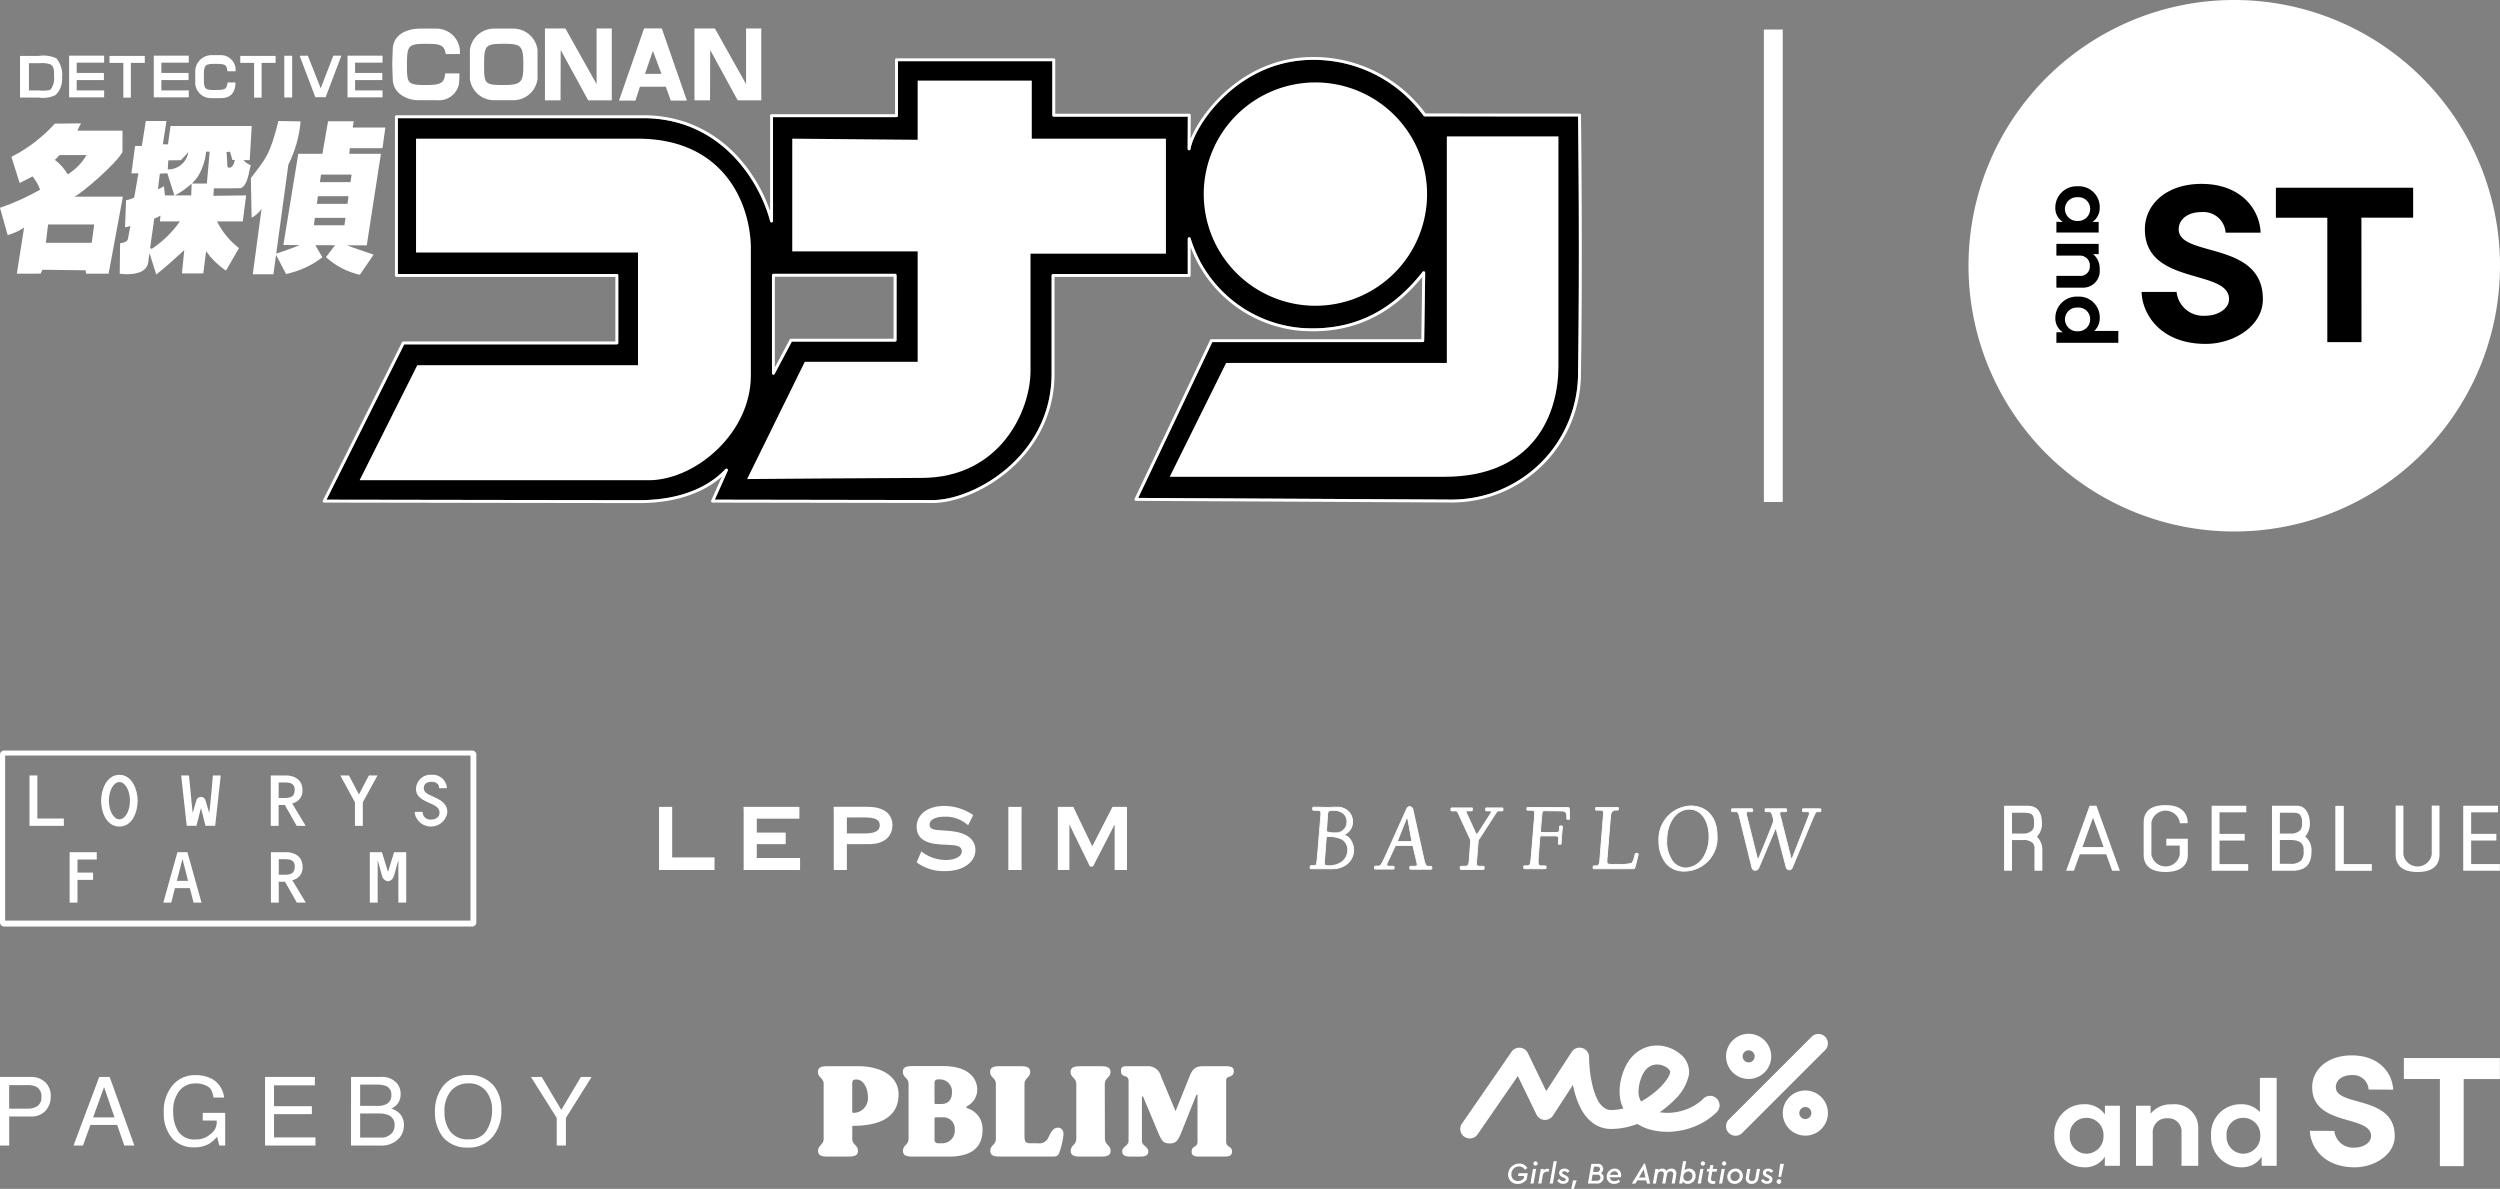 <svg xmlns="http://www.w3.org/2000/svg" xmlns:xlink="http://www.w3.org/1999/xlink" width="300.013" height="142.671" viewBox="0 0 300.013 142.671">
  <rect x="0" y="0" width="300.013" height="142.671" fill="#808080" stroke="none"/>
  <defs>
    <clipPath id="clip-path">
      <rect id="長方形_8372" data-name="長方形 8372" width="300.013" height="63.781" fill="none"/>
    </clipPath>
    <clipPath id="clip-path-2">
      <path id="パス_3035" data-name="パス 3035" d="M5.771,43.332h5.537l-.3,2.2H5.506Zm.819-7.747c.186-.183.368-.374.554-.578H10.38a6.5,6.5,0,0,1-2.252,2.307A5.938,5.938,0,0,0,6.59,35.586M9.69,31.2l-3.113.033A18,18,0,0,1,1.37,35.218l.986,3.141c.515-.252,1.12-.566,1.547-.8a5.761,5.761,0,0,1,.916,1.6A28.764,28.764,0,0,1,0,41.33l.919,3.278a6.887,6.887,0,0,0,1.972-.9l-.87,5.534,2.858-.012.21-.463,5.193.067.043.408h2.709L14.744,40H8.925c.941-.451,5.017-3.942,5.774-5.367V32.073H9.3a4.15,4.15,0,0,1,.429-.87Z" transform="translate(0 -31.203)" fill="none"/>
    </clipPath>
    <linearGradient id="linear-gradient" y1="2.715" x2="0.032" y2="2.715" gradientUnits="objectBoundingBox">
      <stop offset="0" stop-color="#fff"/>
      <stop offset="1" stop-color="#fff"/>
    </linearGradient>
    <clipPath id="clip-path-3">
      <path id="パス_3036" data-name="パス 3036" d="M33.914,45.874l.5-3.555a5.382,5.382,0,0,0,.752-.365l-.073.7h2.4a12.6,12.6,0,0,1-3.242,3.2.291.291,0,0,1-.173.07.372.372,0,0,1-.159-.049M38.9,38.13l-.048,1.4H36.907a10.646,10.646,0,0,0,1.99-1.4m-3.811-1.214.9-.039.843,2.654H35.7l-.128-1.114a1.938,1.938,0,0,1-.715.359Zm.953-.508.06-1.081,1.51-.021a11.924,11.924,0,0,0,.889-.987,2.421,2.421,0,0,1-2.343,2.091c-.04,0-.077,0-.116,0m7.262-.228c-.116-.055-.152-.259-.121-.494l-.092-1.367.426-.027.277.986h.292c-.14.785-.478.932-.661.932a.208.208,0,0,1-.122-.03m-3.64,1.065a6.908,6.908,0,0,0,.977-2.965h.429l-.335,3.811c0,.007,0,.009,0,.013h-1.8a5.021,5.021,0,0,0,.731-.858M33.4,30.606l-.472,2.989h-.812l-.441,3.293.84-.015-.505,2.913a3.661,3.661,0,0,1-.977.329l-.124,3.239a1.891,1.891,0,0,0,.642-.164l-.3,1.595c-.055.262-.447.439-.934.493l-.046,3.65s3.059.481,3.4-1.269l.171-1.217.807,2.584c1.254-.956,2.45-2.131,3.366-2.925l-.274,2.788H40.3l.335-2.652a9.612,9.612,0,0,0,2.387,2.323l1.561-2.706a9.159,9.159,0,0,1-2.633-3.2h3.089l.4-3.123-3.929.049.064-.895c.886.018,3.224-.019,3.224-.019.883-.392.947-1.969,1.2-2.761a2.113,2.113,0,0,1-.88-.612l.755.012.24-4.1H36.365l-.3,2.2h-.621l.438-2.8Z" transform="translate(-30.268 -30.606)" fill="none"/>
    </clipPath>
    <linearGradient id="linear-gradient-2" x1="-0.907" y1="2.62" x2="-0.877" y2="2.62" xlink:href="#linear-gradient"/>
    <clipPath id="clip-path-4">
      <path id="パス_3037" data-name="パス 3037" d="M71.119,42.22h3.671l-.124.892H70.994Zm.368-2.6h3.671l-.131.922H71.356Zm.368-2.591h3.671l-.131.907H71.724Zm-8.419.418L63.53,42.2a3.105,3.105,0,0,0,1.19-1.066l-1.054,7.857h2.478l.317-2.329,1.2,2.3a10.812,10.812,0,0,0,4.359-2.008L71.173,45.5l2.365.009-1.09,1.431a8.984,8.984,0,0,0,4.067,2.112l1.653-2.42c-1.781-.615-2.4-.792-3.19-1.118l2.365.009,1.7-10.986h-3.8l.076-.676h3.911l.347-2.474-3.926-.006.134-.749H72.7l-.679,3.905H69.128L67.338,45.48l1.941.009c-.892.4-1.859.688-2.8,1.032l1.455-10.675a14.325,14.325,0,0,0,1.471-5.2L66.742,30.6c-1.011,4.057-1.489,4.468-3.306,6.846" transform="translate(-63.436 -30.599)" fill="none"/>
    </clipPath>
    <linearGradient id="linear-gradient-3" x1="-1.866" y1="2.67" x2="-1.836" y2="2.67" xlink:href="#linear-gradient"/>
  </defs>
  <g id="logo2" transform="translate(-5088 388.07)">
    <g id="グループ_1854" data-name="グループ 1854" transform="translate(4780 -954)">
      <path id="パス_1717" data-name="パス 1717" d="M.5,0A.5.5,0,0,0,0,.5V20.621a.5.5,0,0,0,.5.5H56.663a.5.5,0,0,0,.5-.5V.5a.5.5,0,0,0-.5-.5ZM56.463,20.407H.615V.6H56.463Z" transform="translate(308 656)" fill="#fff"/>
      <path id="パス_1718" data-name="パス 1718" d="M245.864,28.588h-.941V22.542h1.8c1.133,0,2,.571,2,1.766a1.52,1.52,0,0,1-1.234,1.587l1.618,2.693h-1.078l-1.417-2.5h-.75Zm.7-3.344c.759,0,1.225-.178,1.225-.972s-.568-.892-1.234-.892h-.686v1.864Z" transform="translate(95.573 636.449)" fill="#fff"/>
      <path id="パス_1719" data-name="パス 1719" d="M311.227,22.542h1.033L310.5,25.761v2.827h-.942V25.761L307.8,22.542h1.033l1.2,2.274Z" transform="translate(41.04 636.449)" fill="#fff"/>
      <path id="パス_1720" data-name="パス 1720" d="M375.144,26.577v-.188h.941a.915.915,0,0,0,1.005.919c.531,0,1.024-.25,1.024-.838,0-.66-.7-.919-1.409-1.24s-1.416-.713-1.416-1.614A1.749,1.749,0,0,1,377.2,21.94a1.688,1.688,0,0,1,1.791,1.489v.117h-.942c.037-.509-.375-.767-.868-.767s-.95.187-.95.757c0,.437.356.669.712.83l.549.25c.84.392,1.562.82,1.562,1.846a1.99,1.99,0,0,1-3.912.116" transform="translate(-17.37 636.971)" fill="#fff"/>
      <path id="パス_1721" data-name="パス 1721" d="M245.988,97.994h-.942V91.945h1.8c1.134,0,2,.572,2,1.769a1.52,1.52,0,0,1-1.234,1.588l1.618,2.692h-1.079l-1.417-2.506h-.749Zm.695-3.343c.759,0,1.225-.178,1.225-.973s-.568-.894-1.235-.894h-.685v1.867Z" transform="translate(95.466 576.254)" fill="#fff"/>
      <path id="パス_1722" data-name="パス 1722" d="M30.826,27.712H27.645v-5.17H26.7v6.046h4.114v0h.009Z" transform="translate(284.839 636.449)" fill="#fff"/>
      <path id="パス_1723" data-name="パス 1723" d="M150.646,91.945h-1.2l-1.692,6.049h.951l.439-1.739h1.792l.448,1.739h.951Zm-.6.848h.018l.658,2.588h-1.344Z" transform="translate(179.846 576.254)" fill="#fff"/>
      <path id="パス_1724" data-name="パス 1724" d="M62.988,91.945v6.049h.941V95.267h1.857v-.01H65.8v-.837h-.008v-.026H63.93V92.825h2.312v-.04h0v-.84Z" transform="translate(253.369 576.254)" fill="#fff"/>
      <path id="パス_1725" data-name="パス 1725" d="M93.622,21.94c-1.573,0-2.194,1.873-2.194,3.094,0,1.329.613,3.113,2.194,3.113s2.195-1.784,2.195-3.113c0-1.221-.622-3.094-2.195-3.094m.006,5.339c-.7,0-1.263-1-1.263-2.234s.565-2.234,1.263-2.234,1.263,1,1.263,2.234-.565,2.234-1.263,2.234" transform="translate(228.703 636.971)" fill="#fff"/>
      <path id="パス_1726" data-name="パス 1726" d="M167.665,22.542s-.258,3.121-.432,4.468h-.018l-.443-1.51a.571.571,0,0,0-1.081.006l-.441,1.5h-.019l-.432-4.468h-.941l.668,6.046h1.163l.539-2.1h.019l.53,2.1h1.163l.668-6.046Z" transform="translate(165.882 636.449)" fill="#fff"/>
      <path id="パス_1727" data-name="パス 1727" d="M337.4,91.945l-.722,2.332h-.018l-.722-2.332h-1.454v6.049h.942v-5.04h.018l.466,1.686c.023.077.045.146.069.209a.8.8,0,0,0,.687.578.751.751,0,0,0,.64-.47c.014-.029.059-.137.059-.137.024-.061.046-.127.068-.2l.461-1.669h.018v5.04h.942V91.945Z" transform="translate(17.895 576.254)" fill="#fff"/>
      <path id="パス_1728" data-name="パス 1728" d="M602.713,56.976v1.518h-6.66s0-.332,0-.606V51.52c0-.275,0-.606,0-.606h1.576s0,.332,0,.606v5.458h4.509c.261,0,.576,0,.576,0" transform="translate(-208.966 611.841)" fill="#fff"/>
      <path id="パス_1729" data-name="パス 1729" d="M679.274,57.048v1.434s-.315.005-.576.005h-6.2s.005-.332.005-.606V51.513c0-.274-.018-.606-.018-.606h6.707v1.42s-.315,0-.576,0h-4.537V54h2.892c.26,0,.576,0,.576,0v1.386s-.315,0-.576,0h-2.892v1.661H678.7c.26,0,.576,0,.576,0" transform="translate(-275.261 611.848)" fill="#fff"/>
      <path id="パス_1730" data-name="パス 1730" d="M757.619,52.184c1.247,0,1.878.217,1.878.939,0,.693-.6.982-1.823.982h-2.125v-1.92Zm-3.647,6.31h1.576s0-.332,0-.606v-2.5h2.7c1.713,0,2.769-.881,2.769-2.281,0-1.343-1.028-2.195-2.961-2.195h-4.1s.019.332.019.606v6.368c0,.274,0,.606,0,.606" transform="translate(-345.92 611.842)" fill="#fff"/>
      <path id="パス_1731" data-name="パス 1731" d="M829.656,55.6l.24.179a4.752,4.752,0,0,0,2.711.852c1.165,0,1.9-.462,1.9-1.025,0-.924-1.206-.708-2.851-.867-1.713-.159-2.563-.838-2.563-2.094,0-1.459,1.288-2.5,3.344-2.5a6.194,6.194,0,0,1,3.143.9c.068.035.3.192.3.192l-.607,1.219-.264-.192a3.893,3.893,0,0,0-2.609-.829c-1.124,0-1.755.419-1.755.939,0,.837,1.069.592,2.824.823s2.673,1.04,2.673,2.253c0,1.386-1.4,2.513-3.591,2.513a5.364,5.364,0,0,1-3.176-.857c-.114-.066-.1-.062-.284-.183Z" transform="translate(-411.089 612.502)" fill="#fff"/>
      <path id="パス_1732" data-name="パス 1732" d="M913.589,58.493h-1.6s0-.332,0-.606V51.519c0-.275,0-.606,0-.606h1.6s-.013.332-.013.606v6.368c0,.274.013.606.013.606" transform="translate(-482.984 611.842)" fill="#fff"/>
      <path id="パス_1733" data-name="パス 1733" d="M965.1,50.914H963.36s-.332.65-.387.751l-2.042,3.985-1.919-3.985c-.041-.1-.348-.751-.348-.751H956.8s0,.332,0,.606v6.368c0,.274,0,.606,0,.606h1.387s0-.332,0-.606V53.036l2.469,5.041h.362l2.6-5.041v4.852c0,.274,0,.606,0,.606H965.1s0-.332,0-.606V51.52c0-.275,0-.606,0-.606" transform="translate(-521.855 611.841)" fill="#fff"/>
      <path id="パス_1734" data-name="パス 1734" d="M1817.257,57.75h-.95V57.52L1816.3,55.3l.006-.109v-.116a.9.9,0,0,0-.225-.67,1.642,1.642,0,0,0-1.193-.342h-.061l-1.22.007V57.75h-.95v-7.8h2.856c1.091,0,1.691.737,1.691,2.084a2.236,2.236,0,0,1-.6,1.629,2.184,2.184,0,0,1,.646,1.632V57.75Zm-3.649-4.468h1.216a1.6,1.6,0,0,0,1.174-.349,1.035,1.035,0,0,0,.256-.76v-.13c0-1.086-.2-1.258-1.43-1.258h-1.216Z" transform="translate(-1264.158 612.676)" fill="#fff"/>
      <path id="パス_1735" data-name="パス 1735" d="M1941.524,57.371c-2.17,0-2.626-1.126-2.626-2.077V51.419c0-.947.456-2.074,2.626-2.074,1.579,0,2.516.667,2.643,1.881v.033l.026.258h-.254l-.49.006-.213,0-.018-.21-.013-.03a1.737,1.737,0,0,0-3.377.132v3.875a1.729,1.729,0,0,0,3.4,0V54.205h-1.612v-.827h2.582v1.937c0,.764-.348,2.056-2.667,2.056" transform="translate(-1373.648 613.202)" fill="#fff"/>
      <path id="パス_1736" data-name="パス 1736" d="M1875.225,57.747h-.93l-.056-.155s-.483-1.357-.656-1.822h-3.166l-.655,1.822-.052.155h-.935l.117-.318,2.638-7.324.065-.155h.819l.053.155,2.638,7.324Zm-4.491-2.838h2.54c-.265-.74-.921-2.564-1.272-3.525-.369,1.014-1.076,2.977-1.268,3.525" transform="translate(-1312.828 612.676)" fill="#fff"/>
      <path id="パス_1737" data-name="パス 1737" d="M2004.756,57.748h-4.386v-7.8h4.16v.789h-3.21v2.588h3.021v.8h-3.021v2.825h3.436v.8Z" transform="translate(-1426.963 612.676)" fill="#fff"/>
      <path id="パス_1738" data-name="パス 1738" d="M2232.366,57.748h-4.4v-7.8h4.17v.789h-3.219v2.588h3.024v.8h-3.024v2.825h3.445v.8Z" transform="translate(-1624.366 612.676)" fill="#fff"/>
      <path id="パス_1739" data-name="パス 1739" d="M2057.6,57.75h-2.652v-7.8h3.005c1.226,0,1.542,1.363,1.542,2.084a2.265,2.265,0,0,1-.566,1.607,2.091,2.091,0,0,1,.768,1.67c0,1.616-.6,2.325-2.092,2.438Zm-1.708-.834h1.229a1.743,1.743,0,0,0,1.3-.382,1.432,1.432,0,0,0,.325-1.042c0-.057,0-.116,0-.18l0-.075c0-.353-.029-1.178-1.568-1.178h-1.284Zm0-3.634h1.229a1.568,1.568,0,0,0,1.166-.349,1.029,1.029,0,0,0,.262-.76v-.135a1.464,1.464,0,0,0-.262-1.039c-.2-.192-.523-.213-1-.213h-1.39Z" transform="translate(-1474.298 612.676)" fill="#fff"/>
      <path id="パス_1740" data-name="パス 1740" d="M2116.634,57.8h-4.378V50.006h1.017v6.988h3.361v.8Z" transform="translate(-1524.004 612.629)" fill="#fff"/>
      <path id="パス_1741" data-name="パス 1741" d="M2169.434,57.741c-2.169,0-2.626-1.126-2.626-2.077V49.772h.931v5.892a1.729,1.729,0,0,0,3.4,0V49.772h.931v5.892c0,.951-.46,2.077-2.633,2.077" transform="translate(-1571.319 612.832)" fill="#fff"/>
      <path id="パス_1742" data-name="パス 1742" d="M0,325.368H3.667a2.481,2.481,0,0,1,1.755.62,2.247,2.247,0,0,1,.667,1.737,2.534,2.534,0,0,1-.6,1.675,2.251,2.251,0,0,1-1.827.71H1.105v3.485H0Zm4.3,1.155a2.38,2.38,0,0,0-1-.175h-2.2v2.826H3.3a2.109,2.109,0,0,0,1.207-.317,1.256,1.256,0,0,0,.463-1.114,1.226,1.226,0,0,0-.666-1.219" transform="translate(308 369.801)" fill="#fff"/>
      <path id="パス_1743" data-name="パス 1743" d="M69.595,325.367h1.254l2.963,8.227H72.6l-.85-2.467H68.538l-.89,2.467H66.513Zm1.835,4.852-1.255-3.633-1.311,3.633Z" transform="translate(250.312 369.802)" fill="#fff"/>
      <path id="パス_1744" data-name="パス 1744" d="M153.942,324.152a2.912,2.912,0,0,1,1.471,2.243h-1.264c-.132-.591-.231-1.021-.642-1.291a2.8,2.8,0,0,0-1.557-.4,2.423,2.423,0,0,0-1.878.854,3.743,3.743,0,0,0-.762,2.558,4.169,4.169,0,0,0,.629,2.392,2.3,2.3,0,0,0,2.051.92,2.568,2.568,0,0,0,1.8-.651,1.727,1.727,0,0,0,.729-1.615h-1.666v-.925h2.689v3.921h-.709l-.264-1.05a4.2,4.2,0,0,1-.982.857,3.642,3.642,0,0,1-1.826.413,3.515,3.515,0,0,1-2.462-.945,4.577,4.577,0,0,1-1.124-3.264,4.736,4.736,0,0,1,1.1-3.292,3.464,3.464,0,0,1,2.7-1.166,4.1,4.1,0,0,1,1.966.444" transform="translate(179.481 371.241)" fill="#fff"/>
      <path id="パス_1745" data-name="パス 1745" d="M239.7,325.368h5.979v1.007h-4.9v2.5h4.54v.951h-4.54v2.794h4.97v.979H239.7Z" transform="translate(100.106 369.802)" fill="#fff"/>
      <path id="パス_1746" data-name="パス 1746" d="M317.507,325.367h3.536a2.338,2.338,0,0,1,2.057.866,1.973,1.973,0,0,1,.359,1.174,1.855,1.855,0,0,1-.442,1.276,2.179,2.179,0,0,1-.665.478,2.807,2.807,0,0,1,.945.549,1.965,1.965,0,0,1,.554,1.482,2.307,2.307,0,0,1-.5,1.443,2.814,2.814,0,0,1-2.368.959h-3.478Zm3.119,3.475a2.518,2.518,0,0,0,1.1-.2,1.129,1.129,0,0,0,.616-1.111,1.066,1.066,0,0,0-.655-1.084,2.956,2.956,0,0,0-1.1-.158H318.6v2.549Zm.372,3.8a1.692,1.692,0,0,0,1.46-.594,1.475,1.475,0,0,0,.275-.905,1.207,1.207,0,0,0-.8-1.222,3.081,3.081,0,0,0-1.125-.173H318.6v2.894Z" transform="translate(32.619 369.802)" fill="#fff"/>
      <path id="パス_1747" data-name="パス 1747" d="M400.554,325.111a4.548,4.548,0,0,1,.813,2.795,4.9,4.9,0,0,1-.929,3.06,3.676,3.676,0,0,1-3.113,1.437,3.719,3.719,0,0,1-2.969-1.253,4.78,4.78,0,0,1-.962-3.063,4.871,4.871,0,0,1,.824-2.854,3.562,3.562,0,0,1,3.128-1.525,3.737,3.737,0,0,1,3.208,1.4m-.962,5.242a4.506,4.506,0,0,0,.656-2.427,3.476,3.476,0,0,0-.756-2.339,2.579,2.579,0,0,0-2.072-.885,2.686,2.686,0,0,0-2.078.877,3.7,3.7,0,0,0-.8,2.588,3.786,3.786,0,0,0,.689,2.306,2.588,2.588,0,0,0,2.238.942,2.309,2.309,0,0,0,2.126-1.061" transform="translate(-33.199 371.241)" fill="#fff"/>
      <path id="パス_1748" data-name="パス 1748" d="M480.227,325.368h1.291l2.351,3.957,2.348-3.957h1.29l-3.086,4.914v3.312h-1.1v-3.312Z" transform="translate(-108.511 369.802)" fill="#fff"/>
      <path id="パス_1749" data-name="パス 1749" d="M1185.884,51.229c.076,0,.261,0,.566.014.191.009.336.009.517.009.113,0,.3,0,.495-.009.247-.014.474-.014.628-.014a1.737,1.737,0,0,1,1.941,1.73,1.606,1.606,0,0,1-1.048,1.576,1.521,1.521,0,0,1,.737.522,2.281,2.281,0,0,1,.451,1.357,2.174,2.174,0,0,1-1,1.774,2.81,2.81,0,0,1-1.631.435c-.158,0-.158,0-.721-.01h-1.7c-.135,0-.214-.066-.18-.145a.034.034,0,0,0,.011-.021v-.089a.11.11,0,0,1,.125-.12h.315c.314,0,.325-.036.438-1.2l.337-4.131c.056-.641.066-.838.066-.925,0-.276-.089-.374-.359-.374h-.483a.136.136,0,0,1-.147-.145v-.13c.008-.132.214-.1.214-.1Zm.79,6.382c-.011.152-.022.295-.022.319,0,.252.112.33.54.33a2.01,2.01,0,0,0,2.27-1.888,1.51,1.51,0,0,0-.675-1.287,3.514,3.514,0,0,0-1.678-.327c-.226,0-.227-.025-.259.559Zm.26-3.814a1.78,1.78,0,0,0-.013.231.244.244,0,0,0,.09.176,3.08,3.08,0,0,0,.98.113,1.3,1.3,0,0,0,1.371-1.3c.016-.962-.7-1.474-1.9-1.388-.292.022-.417.113-.432.583Z" transform="translate(-719.715 611.571)" fill="#fff"/>
      <path id="パス_1750" data-name="パス 1750" d="M1187.2,58.337c-.158,0-.158,0-.722-.01h-1.7a.253.253,0,0,1-.219-.089.131.131,0,0,1-.009-.128l.007-.089a.161.161,0,0,1,.175-.172h.316c.264,0,.274,0,.386-1.155l.338-4.131c.058-.675.066-.844.066-.921,0-.25-.069-.322-.307-.322h-.482a.187.187,0,0,1-.2-.2v-.13c.006-.1.085-.156.215-.156a.414.414,0,0,1,.058,0h.421c.077,0,.262,0,.568.014.191.009.335.009.515.009a4.284,4.284,0,0,0,.493-.009c.247-.014.478-.014.631-.014a2.063,2.063,0,0,1,1.5.549,1.717,1.717,0,0,1,.488,1.233,1.662,1.662,0,0,1-.971,1.579,1.45,1.45,0,0,1,.64.475,2.348,2.348,0,0,1,.47,1.4,2.219,2.219,0,0,1-1.024,1.819,2.865,2.865,0,0,1-1.656.441m-2.565-.17s.006.008.011.014a.164.164,0,0,0,.132.043h1.7c.564.009.564.009.721.009a2.764,2.764,0,0,0,1.594-.421,2.113,2.113,0,0,0,.983-1.736,2.231,2.231,0,0,0-.439-1.325,1.517,1.517,0,0,0-.718-.507l-.114-.052.118-.043a1.56,1.56,0,0,0,1.014-1.528,1.613,1.613,0,0,0-.458-1.159,1.961,1.961,0,0,0-1.431-.519c-.151,0-.38,0-.626.014-.192.009-.384.009-.5.009-.181,0-.327,0-.519-.009-.3-.014-.487-.014-.563-.014h-.428c-.009,0-.027,0-.05,0-.072,0-.11.019-.113.056v.127a.086.086,0,0,0,.1.094h.482c.3,0,.41.119.41.425,0,.079-.008.252-.067.93l-.337,4.131c-.111,1.155-.12,1.249-.489,1.249h-.316c-.052,0-.072.019-.072.069v.11l-.026.036Zm2.216-.192c-.392,0-.591-.059-.591-.382,0-.023.01-.148.02-.289l.178-2.327c.03-.538.034-.607.261-.607h.05a3.587,3.587,0,0,1,1.7.334,1.557,1.557,0,0,1,.7,1.331,2.062,2.062,0,0,1-2.322,1.94m-.132-3.554v.052c-.13,0-.13,0-.158.511l-.178,2.328c-.01.137-.02.258-.02.281,0,.194.046.279.488.279,1.306,0,2.219-.755,2.219-1.836a1.453,1.453,0,0,0-.649-1.243,3.5,3.5,0,0,0-1.652-.319h-.027Zm.931-.391a3.055,3.055,0,0,1-1-.118.294.294,0,0,1-.119-.222,1.807,1.807,0,0,1,.013-.237l.095-1.584c.015-.457.127-.6.48-.631a1.992,1.992,0,0,1,1.6.445,1.407,1.407,0,0,1-1.064,2.347m-.276-2.7c-.08,0-.163,0-.25.009-.256.019-.369.075-.384.533l-.1,1.589a1.768,1.768,0,0,0-.013.228.194.194,0,0,0,.069.134,3.2,3.2,0,0,0,.949.1,1.244,1.244,0,0,0,1.319-1.25,1.232,1.232,0,0,0-.329-.921,1.736,1.736,0,0,0-1.267-.423" transform="translate(-719.378 611.908)" fill="#fff"/>
      <path id="パス_1751" data-name="パス 1751" d="M1243.4,58.207c-.135,0-.171-.021-.171-.121v-.108c0-.091.056-.134.171-.134h.326a.342.342,0,0,0,.2-.077c.158-.163.158-.163.6-1.077l2.55-5.678c.056-.118.177-.29.349-.3.189-.007.377.12.431.422l1.323,5.98c.146.6.259.762.517.762h.291c.09,0,.125.044.125.132v.109c0,.078-.057.11-.2.11h-2.249c-.146,0-.2-.032-.2-.11v-.153c0-.078.056-.1.213-.1h.461c.111,0,.223-.065.223-.142a1.978,1.978,0,0,0-.077-.441l-.416-1.764c-.035-.144-.035-.144-.281-.144h-1.674c-.135,0-.181.022-.225.133l-.935,1.982a.8.8,0,0,0-.045.2c0,.111.091.176.225.176h.429c.2,0,.224.013.224.123v.13c0,.078-.035.089-.2.089Zm3.749-6.3-1.121,2.805a.323.323,0,0,0-.022.1c0,.057.045.089.111.089h1.43c.135,0,.145-.016.143-.08,0-.021-.005-.051-.008-.074l-.505-2.829s0-.028-.014-.027-.014.019-.014.019" transform="translate(-770.28 612.014)" fill="#fff"/>
      <path id="パス_1752" data-name="パス 1752" d="M1249.57,57.945h-2.249c-.076,0-.253,0-.253-.162v-.152c0-.152.159-.152.264-.152h.461c.089,0,.172-.051.172-.09a1.985,1.985,0,0,0-.076-.43l-.416-1.763c-.025-.1-.025-.1-.231-.1h-1.674c-.119,0-.142.013-.177.1l-.936,1.986a.786.786,0,0,0-.04.177c0,.115.133.124.173.124h.429c.191,0,.276.007.276.174v.13c0,.141-.112.141-.253.141h-1.977c-.122,0-.222-.013-.222-.173v-.107c0-.07.029-.186.222-.186h.325a.292.292,0,0,0,.167-.066c.148-.153.148-.153.584-1.059l2.55-5.677c.035-.075.167-.318.395-.328h0a.492.492,0,0,1,.483.464l1.323,5.978c.152.621.262.721.467.721h.291a.161.161,0,0,1,.177.184v.108c0,.162-.185.162-.255.162m-2.238-.363c-.161,0-.161.024-.161.049v.152c0,.025,0,.059.15.059h2.249c.151,0,.151-.035.151-.059v-.108c0-.069-.021-.08-.073-.08h-.291c-.318,0-.432-.247-.568-.8l-1.324-5.981c-.043-.24-.18-.382-.367-.382a.415.415,0,0,0-.316.268l-2.55,5.678c-.444.922-.444.922-.607,1.091a.4.4,0,0,1-.237.093h-.325c-.11,0-.119.041-.119.083v.107c0,.06,0,.07.119.07h1.977a.481.481,0,0,0,.147-.014l0-.154c0-.071,0-.071-.172-.071h-.429c-.167,0-.276-.089-.276-.228a.822.822,0,0,1,.046-.212l.938-1.991c.055-.139.129-.163.272-.163h1.674c.249,0,.287,0,.331.184l.416,1.764a1.987,1.987,0,0,1,.079.452c0,.114-.145.194-.275.194Zm-.122-2.964h-1.43a.145.145,0,0,1-.163-.14.351.351,0,0,1,.025-.114l1.134-2.84.05-.02c.013,0,.056.005.064.072l.508,2.852c0,.019,0,.04.006.056a.126.126,0,0,1-.027.1c-.031.032-.081.038-.167.038m-.4-2.9-1.072,2.684a.29.29,0,0,0-.019.078c0,.025.021.037.061.037h1.43a.338.338,0,0,0,.092-.007.075.075,0,0,1,0-.02c0-.013,0-.03,0-.046Z" transform="translate(-769.942 612.349)" fill="#fff"/>
      <path id="パス_1753" data-name="パス 1753" d="M1315.441,55.1l1.661-2.57a.373.373,0,0,0,.066-.186.106.106,0,0,0-.112-.11h-.4c-.133,0-.167-.024-.167-.122v-.131c0-.088.034-.11.167-.11h1.7c.168,0,.214.023.214.11v.131a.112.112,0,0,1-.125.122h-.371c-.112,0-.18.012-.212.044a6.039,6.039,0,0,0-.337.518l-1.923,2.963-.2,2.512a1.636,1.636,0,0,0-.01.245c0,.231.089.352.278.352h.441c.147,0,.2.034.2.11v.133c0,.109-.054.143-.2.143h-2.474c-.124,0-.2-.034-.2-.089v-.175c0-.08.079-.122.2-.122h.36c.392,0,.471-.121.528-.761l.169-2.369-1.484-3.207c-.112-.243-.18-.3-.349-.3h-.427c-.068,0-.111-.035-.111-.076v-.177c0-.075.055-.11.178-.11h2.227c.157,0,.169.011.169.11v.131c0,.077-.068.122-.169.122h-.472c-.079,0-.124.022-.124.078a.394.394,0,0,0,.056.163l1.191,2.629s.014.034.025.034.037-.038.037-.038" transform="translate(-830.206 611.015)" fill="#fff"/>
      <path id="パス_1754" data-name="パス 1754" d="M1315.772,58.964H1313.3c-.16,0-.255-.052-.255-.14v-.175c0-.041.018-.174.255-.174h.36c.34,0,.419-.062.477-.714l.168-2.355-1.478-3.2c-.108-.234-.162-.267-.3-.267h-.427c-.107,0-.162-.064-.162-.128V51.64c0-.107.077-.162.23-.162h2.227c.16,0,.221.014.221.162v.131c0,.105-.087.173-.221.173h-.472c-.073,0-.073.018-.073.026a.376.376,0,0,0,.05.139l1.183,2.611,1.643-2.56a.327.327,0,0,0,.058-.158.055.055,0,0,0-.061-.059h-.4c-.139,0-.219-.028-.219-.173V51.64c0-.149.1-.162.219-.162h1.7c.146,0,.266.012.266.162v.131a.163.163,0,0,1-.176.173h-.371c-.122,0-.162.016-.176.029s-.082.12-.33.509l-1.916,2.952-.2,2.5a1.643,1.643,0,0,0-.009.241c0,.266.121.3.227.3h.44c.069,0,.253,0,.253.162v.133c0,.171-.122.194-.253.194m-2.473-.386c-.036,0-.151.005-.151.07v.175c0,.008.039.037.151.037h2.473c.15,0,.15-.036.15-.091v-.133c0-.023,0-.059-.15-.059h-.44c-.151,0-.33-.07-.33-.4a1.613,1.613,0,0,1,.01-.25l.21-2.534,1.923-2.963a4.144,4.144,0,0,1,.35-.532c.036-.037.108-.055.243-.055h.371c.051,0,.072-.021.072-.07V51.64c0-.039,0-.059-.162-.059h-1.7c-.116,0-.116.011-.116.059v.131c0,.06,0,.07.116.07h.4a.158.158,0,0,1,.164.162.413.413,0,0,1-.073.212l-1.662,2.572a.1.1,0,0,1-.077.062c-.032,0-.058-.022-.076-.067l-1.19-2.627a.433.433,0,0,1-.061-.184c0-.048.023-.13.176-.13h.472c.035,0,.117-.006.117-.07V51.64a.164.164,0,0,0,0-.051.482.482,0,0,0-.113-.008h-2.227c-.127,0-.127.037-.127.059v.177c0,.009.02.024.059.024h.427c.208,0,.284.086.4.327l1.49,3.219-.17,2.382c-.056.637-.134.809-.58.809Z" transform="translate(-829.868 611.352)" fill="#fff"/>
      <path id="パス_1755" data-name="パス 1755" d="M1381.973,54.483c.361,0,.462-.087.462-.405v-.231c0-.1.033-.146.111-.146h.124c.077,0,.112.044.112.131,0,.045-.011.189-.046.532-.088,1.012-.1,1.19-.1,1.355,0,.142-.033.186-.122.186h-.125c-.067,0-.1-.044-.1-.131v-.036l.033-.328a1.808,1.808,0,0,0,.012-.221c0-.211-.114-.288-.395-.288h-1.63c-.214,0-.224.014-.26.431l-.168,2.348a1.591,1.591,0,0,0-.011.263c0,.441.078.552.36.552h.4c.147,0,.2.035.2.132v.11c0,.067-.055.1-.179.1h-2.328c-.123,0-.19-.034-.19-.1v-.144c0-.087.033-.107.166-.107h.259a.335.335,0,0,0,.371-.286,4.943,4.943,0,0,0,.114-.871l.38-4.638c.012-.144.024-.332.024-.454,0-.287-.079-.418-.259-.418h-.55c-.091,0-.124-.045-.124-.133v-.119c0-.067.044-.089.2-.079l4.361.011c.519,0,.519,0,.53.2l.034,1.005v.053c0,.111-.024.166-.08.166h-.124a.13.13,0,0,1-.133-.14v-.3a.617.617,0,0,0-.2-.48c-.125-.078-.18-.087-.641-.1l-1.709-.016h-.067c-.315,0-.327.024-.395.705l-.135,1.556-.016.234c0,.09.064.116.207.112Z" transform="translate(-887.291 611.347)" fill="#fff"/>
      <path id="パス_1756" data-name="パス 1756" d="M1380.323,58.553H1378c-.21,0-.241-.1-.241-.153v-.144c0-.147.1-.159.217-.159h.26c.186,0,.261-.058.322-.25a3.015,3.015,0,0,0,.083-.591l.029-.27.381-4.636c.011-.138.023-.329.023-.45,0-.322-.1-.366-.207-.366h-.55a.161.161,0,0,1-.176-.185V51.23c0-.133.135-.133.186-.133l.072,0,4.358.011c.524,0,.567,0,.581.245l.034,1.061c0,.144-.044.217-.132.217h-.124a.182.182,0,0,1-.185-.192v-.3a.578.578,0,0,0-.178-.436c-.112-.07-.154-.08-.615-.092l-1.775-.015c-.277,0-.277,0-.343.659l-.15,1.789c0,.027,0,.058.129.058l1.645-.008c.333,0,.41-.066.41-.353v-.231c0-.131.055-.2.164-.2h.124c.06,0,.163.024.163.183,0,.055-.015.236-.045.537-.087,1-.1,1.187-.1,1.35,0,.118-.021.238-.173.238h-.125c-.046,0-.152-.018-.152-.182V55.4l.033-.333a1.735,1.735,0,0,0,.012-.217c0-.153-.055-.236-.344-.236h-1.63c-.175,0-.175,0-.208.384l-.168,2.347a1.536,1.536,0,0,0-.011.26c0,.455.089.5.308.5h.4c.125,0,.253.022.253.183v.11c0,.07-.04.153-.23.153m-2.352-.353c-.114,0-.114.008-.114.055V58.4c0,.044.1.049.138.049h2.328c.127,0,.127-.036.127-.049v-.11c0-.045,0-.08-.15-.08h-.4c-.349,0-.411-.195-.411-.6a1.594,1.594,0,0,1,.012-.271l.167-2.344c.035-.411.048-.479.311-.479h1.63c.221,0,.447.04.447.34a1.826,1.826,0,0,1-.013.228l-.033.327v.031c0,.079.028.079.049.079h.125c.042,0,.07,0,.07-.135,0-.169.014-.347.1-1.36.037-.371.045-.492.045-.527,0-.074-.025-.08-.06-.08h-.124c-.031,0-.061,0-.061.095v.231c0,.346-.125.457-.513.457l-1.645.008c-.063,0-.232,0-.232-.164l.016-.238.135-1.557c.066-.667.075-.752.446-.752h.067l1.709.015c.469.013.532.023.668.108a.668.668,0,0,1,.227.524v.3a.079.079,0,0,0,.082.089h.124c.026,0,.029-.087.029-.114v-.053l-.034-1c-.009-.147-.009-.147-.478-.147l-4.361-.011c-.15-.01-.151.007-.151.027v.119c0,.07.019.082.073.082h.55c.279,0,.311.268.311.47,0,.157-.018.391-.024.459l-.41,4.909a3,3,0,0,1-.086.612.385.385,0,0,1-.42.321Z" transform="translate(-886.956 611.682)" fill="#fff"/>
      <path id="パス_1757" data-name="パス 1757" d="M1441.074,58.856c-.112,0-.125-.011-.125-.111v-.122c0-.09.033-.11.157-.11h.26c.235,0,.337-.187.382-.64l.405-5.1c.046-.473.046-.473.046-.549,0-.321-.078-.4-.418-.4h-.4c-.1,0-.145-.044-.145-.122v-.109c0-.058.045-.088.154-.088h2.42c.167,0,.18,0,.18.088v.119a.1.1,0,0,1-.114.1h-.2c-.313,0-.621.128-.652.905l-.382,4.7a4.9,4.9,0,0,0-.033.539c0,.167.01.25.088.312a6.911,6.911,0,0,0,1.225.053,5.215,5.215,0,0,0,1.641-.136,1.3,1.3,0,0,0,.328-.692l.089-.352a.182.182,0,0,1,.181-.152.654.654,0,0,1,.111.015.112.112,0,0,1,.081.095.818.818,0,0,1-.026.164l-.288,1.2c-.09.353-.125.387-.339.387Z" transform="translate(-941.766 611.329)" fill="#fff"/>
      <path id="パス_1758" data-name="パス 1758" d="M1445.357,58.571h-4.62c-.13,0-.177-.025-.177-.163v-.122c0-.149.1-.161.209-.161h.26c.168,0,.281-.1.331-.593l.405-5.1c.045-.472.045-.472.045-.545,0-.294-.055-.346-.365-.346h-.4c-.125,0-.2-.063-.2-.174v-.109c0-.064.036-.14.207-.14h2.42c.164,0,.231,0,.231.14v.119a.154.154,0,0,1-.165.152h-.2c-.279,0-.57.1-.6.855l-.383,4.706a4.915,4.915,0,0,0-.032.535c0,.163.01.225.068.272a3.027,3.027,0,0,0,.819.045c.208,0,.373,0,.373,0h.118a5.2,5.2,0,0,0,1.495-.127c.075-.051.19-.208.307-.662l.089-.352a.23.23,0,0,1,.23-.191.687.687,0,0,1,.126.017.161.161,0,0,1,.119.144.873.873,0,0,1-.027.176l-.289,1.2c-.09.351-.133.426-.389.426m-4.588-.342c-.106,0-.106.008-.106.058v.122a.161.161,0,0,0,0,.056.455.455,0,0,0,.069,0h4.62c.177,0,.2,0,.289-.348l.288-1.2a.813.813,0,0,0,.024-.152.064.064,0,0,0-.043-.045.592.592,0,0,0-.1-.013.129.129,0,0,0-.127.11l-.09.356a1.286,1.286,0,0,1-.35.723,4.443,4.443,0,0,1-1.552.145h-.117s-.166,0-.374,0c-.8,0-.857-.047-.883-.068-.1-.08-.108-.187-.108-.353a4.991,4.991,0,0,1,.033-.544l.383-4.7c.026-.658.243-.953.7-.953h.2c.03,0,.062-.013.062-.049v-.119a.139.139,0,0,0,0-.036h-2.546c-.1,0-.1.028-.1.037v.109c0,.034.007.07.093.07h.4c.368,0,.469.1.469.449,0,.079,0,.079-.046.554l-.4,5.1c-.042.413-.131.687-.434.687Z" transform="translate(-941.429 611.665)" fill="#fff"/>
      <path id="パス_1759" data-name="パス 1759" d="M1569.441,58.7c.028-.06,1.891-4.541,1.867-4.644,0-.083-.224-.744-.224-.744-.069-.219-.156-.306-.326-.306h-.394a.112.112,0,0,1-.12-.1v-.154c0-.068.031-.1.12-.1h2.284c.146,0,.191.024.191.088v.141c0,.09-.057.125-.191.125h-.372c-.18,0-.27.064-.27.207a1.406,1.406,0,0,0,.1.419l1.289,5.092s.009.045.027.046.034-.034.034-.034l1.965-5.037a1.929,1.929,0,0,0,.149-.507c0-.123-.092-.187-.27-.187h-.374c-.145,0-.19-.023-.19-.1v-.154c0-.076.031-.1.19-.1h1.711c.256,0,.312.024.312.1v.154c0,.065-.045.1-.123.1h-.271c-.224,0-.224,0-.606.87l-2.423,5.8c-.109.267-.264.308-.4.305a.42.42,0,0,1-.343-.305l-1.25-4.757-2.053,4.848a.475.475,0,0,1-.437.272.406.406,0,0,1-.375-.333l-1.541-6.254c-.078-.331-.18-.45-.348-.45h-.339c-.167,0-.212-.023-.212-.1v-.123c0-.118.022-.131.212-.131h2.047c.224,0,.283.024.283.1v.154c0,.065-.058.1-.149.1h-.448c-.125,0-.182.051-.182.165a1.952,1.952,0,0,0,.045.285l1.308,5.242s.019.082.043.085.031-.022.055-.082" transform="translate(-1050.422 610.334)" fill="#fff"/>
      <path id="パス_1760" data-name="パス 1760" d="M1568.7,59.758a.456.456,0,0,1-.426-.372l-1.541-6.254c-.08-.341-.176-.411-.3-.411h-.339c-.111,0-.264,0-.264-.152v-.123c0-.167.073-.183.264-.183h2.047c.189,0,.334.011.334.152v.154c0,.07-.053.152-.2.152h-.448c-.109,0-.13.04-.13.114a1.715,1.715,0,0,0,.038.248l.005.027,1.306,5.236h0c.116-.251,1.843-4.446,1.863-4.625a7.3,7.3,0,0,0-.221-.728c-.072-.228-.153-.271-.278-.271h-.394a.163.163,0,0,1-.171-.152v-.154c0-.1.057-.152.171-.152h2.285c.084,0,.243,0,.243.14v.141c0,.177-.183.177-.243.177h-.373c-.192,0-.219.075-.219.156a1.408,1.408,0,0,0,.1.405l1.274,5.034,1.943-4.972a1.9,1.9,0,0,0,.146-.488c0-.037,0-.135-.218-.135h-.374c-.1,0-.241,0-.241-.152v-.154c0-.141.109-.152.241-.152h1.711c.22,0,.364.01.364.152v.154c0,.094-.067.152-.175.152h-.271c-.19,0-.19,0-.558.839l-2.422,5.8c-.123.3-.308.337-.436.337a.469.469,0,0,1-.407-.342l-1.211-4.612-1.994,4.708a.528.528,0,0,1-.484.3m-2.6-7.392c-.161,0-.161,0-.161.079v.123c0,.028,0,.049.161.049h.339c.2,0,.316.142.4.49l1.541,6.254a.353.353,0,0,0,.325.293c.082,0,.236,0,.393-.248l2.108-4.979,1.289,4.9a.364.364,0,0,0,.3.267h0c.126,0,.255-.033.353-.273l2.423-5.8c.388-.885.4-.9.653-.9h.271c.072,0,.072-.033.072-.049v-.154c0-.021,0-.049-.261-.049h-1.711c-.138,0-.138.014-.138.049v.154c0,.029,0,.049.138.049h.374c.28,0,.322.149.322.238a1.869,1.869,0,0,1-.152.525l-1.966,5.037c-.013.028-.04.067-.082.067s-.067-.033-.078-.087l-1.288-5.09c-.1-.356-.1-.356-.1-.432,0-.172.108-.259.322-.259h.373c.139,0,.139-.039.139-.074V52.4c0-.015,0-.037-.139-.037h-2.285c-.068,0-.068.017-.068.049v.154c0,.023.028.049.068.049h.394c.191,0,.3.1.376.342a7.127,7.127,0,0,1,.227.76c.029.12-1.852,4.624-1.872,4.666l-.008.021c-.017.045-.034.091-.09.091-.025,0-.069-.009-.1-.125l-1.314-5.27a1.674,1.674,0,0,1-.04-.268c0-.1.04-.217.233-.217h.448c.03,0,.1,0,.1-.049v-.154c0-.021,0-.049-.231-.049Z" transform="translate(-1050.083 610.671)" fill="#fff"/>
      <path id="パス_1761" data-name="パス 1761" d="M1507.42,53.663a3.976,3.976,0,0,1-3.934,4.275,2.835,2.835,0,0,1-2.145-.893,4.2,4.2,0,0,1-.9-2.719,3.968,3.968,0,0,1,3.811-4.209c1.935,0,3.169,1.377,3.169,3.546m-6.036.639a4.105,4.105,0,0,0,.484,2.1,2.076,2.076,0,0,0,1.786,1.159,2.673,2.673,0,0,0,2.194-1.389,4.67,4.67,0,0,0,.609-2.4c0-1.926-.968-3.273-2.363-3.273-1.561,0-2.71,1.611-2.71,3.8" transform="translate(-993.363 612.532)" fill="#fff"/>
      <path id="パス_1762" data-name="パス 1762" d="M1503.149,57.651a2.879,2.879,0,0,1-2.183-.911,4.282,4.282,0,0,1-.914-2.753,4.033,4.033,0,0,1,3.863-4.261c1.957,0,3.221,1.412,3.221,3.6a4.03,4.03,0,0,1-3.986,4.327m.765-7.821a3.931,3.931,0,0,0-3.759,4.157,4.176,4.176,0,0,0,.887,2.684,2.777,2.777,0,0,0,2.107.877,3.93,3.93,0,0,0,3.883-4.223c0-2.123-1.224-3.495-3.117-3.495m-.6,7.448a2.132,2.132,0,0,1-1.83-1.184,4.17,4.17,0,0,1-.491-2.13c0-2.234,1.161-3.854,2.761-3.854,1.421,0,2.414,1.367,2.414,3.325a4.7,4.7,0,0,1-.616,2.429,2.727,2.727,0,0,1-2.239,1.415m.44-7.065c-1.54,0-2.658,1.577-2.658,3.751a4.068,4.068,0,0,0,.477,2.078,2.032,2.032,0,0,0,1.741,1.132,2.623,2.623,0,0,0,2.149-1.363,4.592,4.592,0,0,0,.6-2.377c0-1.9-.95-3.221-2.311-3.221" transform="translate(-993.026 612.872)" fill="#fff"/>
      <path id="パス_1763" data-name="パス 1763" d="M1272.173,59.076s.079-.127.151.012c.05.091-.047-.343-.047-.343Z" transform="translate(-795.383 605.049)" fill="#fff"/>
      <path id="パス_1764" data-name="パス 1764" d="M1272.013,57.848h-.031l-.025-.04c-.018-.034-.029-.038-.029-.038s-.023.014-.033.029l-.093-.043.161-.515.042.188c.08.359.065.378.049.4l-.016.02Z" transform="translate(-795.061 606.353)" fill="#fff"/>
      <path id="パス_1765" data-name="パス 1765" d="M1334.94,74.966s-.131.133-.206,0c-.056-.1-.009-.085.087.349Z" transform="translate(-849.623 591.029)" fill="#fff"/>
      <path id="パス_1766" data-name="パス 1766" d="M1334.472,75.162l-.039-.179a3.1,3.1,0,0,0-.1-.366c-.012-.026-.022-.049-.007-.073l.015-.024h.029c.036,0,.048.029.058.057l.011.021c.019.035.037.035.043.035a.147.147,0,0,0,.081-.043l.086.053Z" transform="translate(-849.285 591.367)" fill="#fff"/>
      <path id="パス_1767" data-name="パス 1767" d="M1335.27,75.814s-.075.1-.121-.009l.032.2Z" transform="translate(-850.003 590.253)" fill="#fff"/>
      <path id="パス_1768" data-name="パス 1768" d="M1334.826,76.026l-.059-.359.1-.029c.012.018.025.007.033,0l.088.054Z" transform="translate(-849.672 590.399)" fill="#fff"/>
      <path id="パス_1769" data-name="パス 1769" d="M1589.761,98.047s-.06.1-.11-.017l.048.211Z" transform="translate(-1070.738 570.977)" fill="#fff"/>
      <path id="パス_1770" data-name="パス 1770" d="M1589.36,98.306l-.089-.395.1-.031a.113.113,0,0,0,.012.024v0l.1.031Z" transform="translate(-1070.409 571.107)" fill="#fff"/>
      <path id="パス_1771" data-name="パス 1771" d="M1620.209,97.732s-.061.1-.112-.019l.048.212Z" transform="translate(-1097.145 571.252)" fill="#fff"/>
      <path id="パス_1772" data-name="パス 1772" d="M1619.805,97.989l-.089-.394.1-.031a.131.131,0,0,0,.014.026v0l.1.033Z" transform="translate(-1096.814 571.381)" fill="#fff"/>
      <path id="パス_1773" data-name="パス 1773" d="M1603.69,60.3a1.206,1.206,0,0,1,.014.7c-.069.2.3-.4.3-.4Z" transform="translate(-1082.914 603.696)" fill="#fff"/>
      <path id="パス_1774" data-name="パス 1774" d="M1603.381,60.855h-.027l-.018-.023a.092.092,0,0,1,0-.086,1.159,1.159,0,0,0-.013-.667l.084-.054.341.332-.022.035c-.284.46-.314.461-.346.461m.084-.629a1.3,1.3,0,0,1,.013.366c.043-.065.092-.142.139-.217Z" transform="translate(-1082.596 603.938)" fill="#fff"/>
      <path id="パス_1775" data-name="パス 1775" d="M1392.518,72.538s0,.19.137.212c.115.02-.163.04-.163.04l-.1-.062.111-.187" transform="translate(-899.652 593.086)" fill="#fff"/>
      <path id="パス_1776" data-name="パス 1776" d="M1392.02,72.689l-.156-.1.137-.231.039.023h.07s0,.146.094.161c.019,0,.074.013.072.064s-.033.064-.239.079Z" transform="translate(-899.193 593.24)" fill="#fff"/>
      <path id="パス_1777" data-name="パス 1777" d="M1589.721,97.739s-.088.143-.146,0l.061.262Z" transform="translate(-1070.672 571.232)" fill="#fff"/>
      <path id="パス_1778" data-name="パス 1778" d="M1589.3,98.032l-.1-.441.1-.031c.011.029.021.034.021.034a.185.185,0,0,0,.034-.039l.092.044Z" transform="translate(-1070.344 571.388)" fill="#fff"/>
      <path id="パス_1779" data-name="パス 1779" d="M1620.215,97.542s-.09.146-.146,0l.061.261Z" transform="translate(-1097.12 571.402)" fill="#fff"/>
      <path id="パス_1780" data-name="パス 1780" d="M1619.793,97.83l-.1-.439.1-.03a.084.084,0,0,0,.02.035.222.222,0,0,0,.035-.041l.093.044Z" transform="translate(-1096.792 571.562)" fill="#fff"/>
      <g id="グループ_1601" data-name="グループ 1601" transform="translate(483.217 689.993)">
        <path id="パス_1781" data-name="パス 1781" d="M1355.241,291.768a2.709,2.709,0,1,0-2.709-2.709,2.71,2.71,0,0,0,2.709,2.709m0-3.433a.723.723,0,1,1-.723.723.723.723,0,0,1,.723-.723m6.806,4.816a2.709,2.709,0,1,0,2.708,2.708,2.708,2.708,0,0,0-2.708-2.708m0,3.43a.723.723,0,1,1,.722-.722.723.723,0,0,1-.722.722m2.376-8.275a1.139,1.139,0,1,0-1.624-1.6l-9.926,9.923a1.129,1.129,0,0,0-.345.816,1.14,1.14,0,0,0,1.949.8l9.946-9.944Zm-13.812,5.487a1.131,1.131,0,0,0-.759.293h0c-.012.011-.026.026-.04.038l-.007.007c-.091.092-.189.187-.295.275a6.94,6.94,0,0,1-.6.44,6.028,6.028,0,0,1-1.65.731,4.768,4.768,0,0,1-.532.131,6.027,6.027,0,0,1-2.168.053,11.19,11.19,0,0,0,1.738-1.446,5.747,5.747,0,0,0,1.785-3.083,2.8,2.8,0,0,0-1.208-2.583,4.465,4.465,0,0,0-2.166-.868,3.968,3.968,0,0,0-2.446.5,4.449,4.449,0,0,0-1.634,1.679,6.753,6.753,0,0,0-.448.982,7.842,7.842,0,0,0-.329,1.233,6.121,6.121,0,0,0-.1,1.226,5.772,5.772,0,0,0,.061.652,3.634,3.634,0,0,0,.137.613,4.738,4.738,0,0,0,.25.645h0s-.341.075-.448.092c-.067.011-.309.05-.553.073a4.174,4.174,0,0,1-.572.013,1.442,1.442,0,0,1-.34-.067,1.369,1.369,0,0,1-.4-.2,2.824,2.824,0,0,1-.9-1.223,7.662,7.662,0,0,1-.379-1.041,12.752,12.752,0,0,1-.3-1.363c-.072-.406-.128-.874-.161-1.31s-.049-.831-.055-1.055a1.183,1.183,0,0,0-.023-.325,1.139,1.139,0,0,0-2.037-.421h0l-.021.034c-.008.014-.017.026-.027.04l-3.032,4.67-2.2-4.551-.006-.013a1.139,1.139,0,0,0-2.016-.07l-5.9,8.538-.009.012a1.14,1.14,0,0,0,1.872,1.3h0l4.85-7.022,2.207,4.557a1.125,1.125,0,0,0,.433.521,1.14,1.14,0,0,0,1.571-.327h0l2.4-3.69c.055.352.283,1.15.283,1.15.075.272.219.665.274.812s.121.312.218.514.194.4.3.582c.06.1.147.241.226.358s.182.253.239.326.212.25.274.319.269.265.329.312.242.2.4.306a3.5,3.5,0,0,0,.485.268,3.1,3.1,0,0,0,.473.179,3.767,3.767,0,0,0,.442.106,3.7,3.7,0,0,0,.508.051c.069,0,.259,0,.316,0s.234-.011.345-.018.273-.015.569-.056.567-.1.716-.13.219-.051.437-.109c.107-.029.338-.093.536-.16.18-.059.335-.118.358-.128a6.226,6.226,0,0,0,.8.415,4.642,4.642,0,0,0,.859.291,7.139,7.139,0,0,0,1.228.209c.3.03.618.027.866.027s.635-.037.742-.048.4-.049.509-.07.208-.034.388-.072a5.321,5.321,0,0,0,.644-.159,7.937,7.937,0,0,0,1.1-.4,8.484,8.484,0,0,0,1.086-.574,8.181,8.181,0,0,0,1.013-.76,3.253,3.253,0,0,0,.269-.252,1.14,1.14,0,0,0-.771-1.979m-7.057-.111c-.1.074-.276.2-.337.243s-.254.169-.344.223-.226.14-.3.181-.252.142-.252.142a2.31,2.31,0,0,1-.3-1.159,4.78,4.78,0,0,1,.251-1.472c.025-.071.095-.26.127-.338a3.327,3.327,0,0,1,.2-.418,2.978,2.978,0,0,1,.279-.4,1.956,1.956,0,0,1,.5-.42,1.754,1.754,0,0,1,1.1-.216,2.137,2.137,0,0,1,.972.379,1.447,1.447,0,0,1,.313.325c.082.142.069.167.032.322a2.035,2.035,0,0,1-.172.412,4.778,4.778,0,0,1-.441.657,7.508,7.508,0,0,1-.612.678s-.292.283-.52.472c-.19.159-.4.316-.5.389" transform="translate(-1320.612 -286.35)" fill="#fff"/>
        <path id="パス_1782" data-name="パス 1782" d="M1365.4,403.687a1.082,1.082,0,0,1,.967.544l-.29.215a.764.764,0,0,0-.7-.412.926.926,0,0,0-.923.945.761.761,0,0,0,.791.806.927.927,0,0,0,.684-.3l.053-.3h-.727l.061-.336h1.106l-.129.737a1.307,1.307,0,0,1-1.085.551,1.112,1.112,0,0,1-1.149-1.135,1.33,1.33,0,0,1,1.339-1.307" transform="translate(-1358.296 -388.119)" fill="#fff"/>
        <path id="パス_1783" data-name="パス 1783" d="M1384.534,402.626h.376l-.311,1.758h-.376Zm.3-.906a.253.253,0,0,1,.258.251.256.256,0,1,1-.258-.251" transform="translate(-1375.783 -386.413)" fill="#fff"/>
        <path id="パス_1784" data-name="パス 1784" d="M1392.546,408.747a1.044,1.044,0,0,0-.172-.014.514.514,0,0,0-.533.458l-.172.974h-.376l.312-1.758h.347l-.032.183a.653.653,0,0,1,.49-.2.518.518,0,0,1,.2.036Z" transform="translate(-1381.915 -392.194)" fill="#fff"/>
        <path id="パス_1785" data-name="パス 1785" d="M1402.157,401.557h.376l-.473,2.685h-.376Z" transform="translate(-1390.928 -386.272)" fill="#fff"/>
        <path id="パス_1786" data-name="パス 1786" d="M1408.736,409.481a.59.59,0,0,0,.473.283c.175,0,.29-.075.29-.19,0-.1-.046-.143-.221-.226l-.161-.075c-.283-.125-.4-.276-.4-.5,0-.312.247-.519.62-.519a.7.7,0,0,1,.623.3l-.236.215a.5.5,0,0,0-.4-.2c-.154,0-.236.065-.236.179,0,.086.047.143.2.218l.151.072c.3.143.429.279.429.5,0,.319-.276.541-.659.541a.813.813,0,0,1-.723-.387Z" transform="translate(-1396.827 -392.076)" fill="#fff"/>
        <path id="パス_1787" data-name="パス 1787" d="M1421.408,418.936h.437l-.344,1.017h-.3Z" transform="translate(-1407.851 -401.345)" fill="#fff"/>
        <path id="パス_1788" data-name="パス 1788" d="M1437.277,406.349h-1.045l.415-2.363h.755a.607.607,0,0,1,.39,1.113.589.589,0,0,1,.326.544.749.749,0,0,1-.841.705m.075-1.067h-.562l-.129.734h.609c.286,0,.465-.143.465-.383a.339.339,0,0,0-.383-.351m-.39-.967-.115.641h.441a.349.349,0,0,0,.394-.351c0-.182-.126-.29-.34-.29Z" transform="translate(-1420.891 -388.378)" fill="#fff"/>
        <path id="パス_1789" data-name="パス 1789" d="M1453.582,409.29a.5.5,0,0,0,.548.465.829.829,0,0,0,.516-.19l.161.254a1.032,1.032,0,0,1-.712.265.848.848,0,0,1-.888-.863.971.971,0,0,1,.963-.974.74.74,0,0,1,.77.781.659.659,0,0,1-.053.261Zm.985-.29a.4.4,0,0,0-.423-.433.553.553,0,0,0-.54.433Z" transform="translate(-1435.613 -392.074)" fill="#fff"/>
        <path id="パス_1790" data-name="パス 1790" d="M1477.651,405.7H1476.6l-.236.394h-.43l1.461-2.4h.129l.619,2.4h-.39Zm-.3-1.3-.558.97h.777Z" transform="translate(-1455.324 -388.121)" fill="#fff"/>
        <path id="パス_1791" data-name="パス 1791" d="M1497.749,409.029l-.179,1.017h-.376l.179-1.013c.011-.072.018-.115.018-.132a.3.3,0,0,0-.329-.319.436.436,0,0,0-.43.372l-.189,1.092h-.38l.183-1.013a1.076,1.076,0,0,0,.014-.132.3.3,0,0,0-.326-.319.428.428,0,0,0-.43.372l-.193,1.092h-.376l.308-1.758h.347l-.029.161a.707.707,0,0,1,.5-.2.549.549,0,0,1,.505.269.791.791,0,0,1,.6-.269.558.558,0,0,1,.6.584,1.25,1.25,0,0,1-.022.2" transform="translate(-1471.806 -392.075)" fill="#fff"/>
        <path id="パス_1792" data-name="パス 1792" d="M1519.808,404.282a.715.715,0,0,1-.619-.3l-.047.261h-.376l.469-2.685h.376l-.2,1.113a.772.772,0,0,1,.555-.225.791.791,0,0,1,.777.849.957.957,0,0,1-.938.988m.047-1.493a.613.613,0,0,0-.576.648.484.484,0,0,0,.5.5.6.6,0,0,0,.58-.616.5.5,0,0,0-.5-.537" transform="translate(-1492.475 -386.271)" fill="#fff"/>
        <path id="パス_1793" data-name="パス 1793" d="M1535.891,402.626h.376l-.312,1.758h-.376Zm.3-.906a.253.253,0,0,1,.258.251.256.256,0,1,1-.258-.251" transform="translate(-1507.058 -386.413)" fill="#fff"/>
        <path id="パス_1794" data-name="パス 1794" d="M1544.245,406.663a.473.473,0,0,0-.01.089c0,.183.132.244.379.244.032,0,.086,0,.158-.007l-.057.319a1.4,1.4,0,0,1-.208.018c-.387,0-.652-.158-.652-.512a1.286,1.286,0,0,1,.018-.154l.14-.806h-.283l.053-.326h.287l.082-.462h.379l-.083.462h.527l-.057.326h-.526Z" transform="translate(-1514.127 -389.315)" fill="#fff"/>
        <path id="パス_1795" data-name="パス 1795" d="M1555.161,402.626h.376l-.312,1.758h-.376Zm.3-.906a.253.253,0,0,1,.258.251.256.256,0,1,1-.258-.251" transform="translate(-1523.771 -386.413)" fill="#fff"/>
        <path id="パス_1796" data-name="パス 1796" d="M1563.3,408.248a.868.868,0,0,1,.891.877.978.978,0,0,1-.992.96.858.858,0,0,1-.88-.874.977.977,0,0,1,.981-.963m.358.5a.486.486,0,0,0-.372-.154.6.6,0,0,0-.58.616.5.5,0,0,0,.509.533.6.6,0,0,0,.591-.612.531.531,0,0,0-.147-.383" transform="translate(-1530.253 -392.074)" fill="#fff"/>
        <path id="パス_1797" data-name="パス 1797" d="M1578.995,409.519l.168-.974h.376l-.179,1.02a.569.569,0,0,0-.007.093.337.337,0,0,0,.362.34.41.41,0,0,0,.415-.354l.19-1.1h.376l-.193,1.106a.789.789,0,0,1-.806.691.666.666,0,0,1-.72-.666,1.144,1.144,0,0,1,.018-.158" transform="translate(-1544.698 -392.332)" fill="#fff"/>
        <path id="パス_1798" data-name="パス 1798" d="M1592.992,409.481a.59.59,0,0,0,.473.283c.175,0,.29-.075.29-.19,0-.1-.047-.143-.222-.226l-.161-.075c-.283-.125-.4-.276-.4-.5,0-.312.247-.519.62-.519a.7.7,0,0,1,.623.3l-.236.215a.5.5,0,0,0-.4-.2c-.154,0-.236.065-.236.179,0,.086.047.143.2.218l.15.072c.3.143.43.279.43.5,0,.319-.276.541-.659.541a.814.814,0,0,1-.723-.387Z" transform="translate(-1556.635 -392.076)" fill="#fff"/>
        <path id="パス_1799" data-name="パス 1799" d="M1607.217,405.833a.277.277,0,1,1-.28.279.273.273,0,0,1,.28-.279m.143-1.847h.458l-.347,1.557h-.312Z" transform="translate(-1568.948 -388.378)" fill="#fff"/>
      </g>
      <path id="パス_1800" data-name="パス 1800" d="M743.915,322.927v1.459c0,.719.687.751.687,1.437,0,.639-.591.687-1.214.687h-2.364c-.623,0-1.214-.048-1.214-.687,0-.687.671-.719.671-1.437v-6.6c0-.719-.687-.751-.687-1.437,0-.639.591-.687,1.214-.687h3.61c2.683,0,4.855,1.15,4.855,3.386,0,2.747-2.268,3.769-5.462,3.769a.1.1,0,0,0-.1.106m0-4.994v3.206a.127.127,0,0,0,.137.126,1.747,1.747,0,0,0,1.747-1.894c0-1.15-.607-2.108-1.342-2.108h-.128c-.431,0-.415.3-.415.671" transform="translate(-333.639 378.217)" fill="#fff"/>
      <path id="パス_1801" data-name="パス 1801" d="M826.165,323.148c0,1.613-.7,3.258-4.057,3.258h-4.28c-.623,0-1.214-.048-1.214-.687,0-.687.671-.719.671-1.437v-6.612c0-.719-.687-.751-.687-1.437,0-.639.591-.687,1.214-.687h3.642c3.067,0,4.073,1.5,4.073,2.843a2.237,2.237,0,0,1-1.241,1.975.125.125,0,0,0,.017.227,2.581,2.581,0,0,1,1.862,2.558m-3.338,0a1.37,1.37,0,0,0-1.5-1.454h-.8a.126.126,0,0,0-.126.126v2.238c0,.383-.064.751.479.751h.479a1.51,1.51,0,0,0,1.469-1.661m-2.428-5.255v2.078a.126.126,0,0,0,.126.126h.753c.767-.048,1.214-.479,1.214-1.405a1.443,1.443,0,0,0-1.342-1.549h-.335c-.463,0-.415.367-.415.751" transform="translate(-400.253 378.321)" fill="#fff"/>
      <path id="パス_1802" data-name="パス 1802" d="M895.585,325.824c0-.687.671-.719.671-1.437v-6.6c0-.719-.687-.751-.687-1.437,0-.639.591-.687,1.214-.687h2.38c.623,0,1.214.048,1.214.687,0,.687-.687.719-.687,1.437V324c0,.639.1.894.607.91h1.022a1.126,1.126,0,0,0,1.2-.623c.271-.5.527-1.246,1.182-1.246.351,0,.671.208.671.831a9.288,9.288,0,0,1-.511,2.188c-.16.367-.3.447-.862.447h-6.2c-.623,0-1.214-.048-1.214-.687" transform="translate(-468.746 378.216)" fill="#fff"/>
      <path id="パス_1803" data-name="パス 1803" d="M968.3,325.824c0-.687.671-.719.671-1.437v-6.6c0-.719-.687-.751-.687-1.437,0-.639.591-.687,1.214-.687h2.364c.623,0,1.214.048,1.214.687,0,.687-.687.719-.687,1.437l.016,6.6c0,.719.687.751.687,1.437,0,.639-.591.687-1.214.687H969.51c-.623,0-1.214-.048-1.214-.687" transform="translate(-531.81 378.216)" fill="#fff"/>
      <path id="パス_1804" data-name="パス 1804" d="M1014.038,325.887c0-.607.767-.639.767-1.278v-7.171c0-.878-.959-.263-.91-1.294.016-.335.176-.479.671-.479h2.38a1.613,1.613,0,0,1,1.757,1.23l1.741,4.169,1.677-4.169c.367-.926.751-1.23,1.6-1.23h2.731c.814,0,1.016.2.974.671-.069.78-.91.4-.91,1.022V324.7c0,.8.7.447.7,1.214,0,.367-.176.591-.862.591h-3.13c-.687,0-.846-.224-.846-.591,0-.767.7-.415.7-1.214v-5.551a.076.076,0,0,0-.146-.028L1021.1,323.7c-.415,1.022-.7,1.23-1.374,1.23-.719,0-.926-.256-1.374-1.31l-1.8-4.3a.076.076,0,0,0-.145.029v5.263c0,.639.767.671.767,1.278,0,.575-.527.623-1.086.623h-.958c-.527,0-1.086-.048-1.086-.623" transform="translate(-571.371 378.217)" fill="#fff"/>
      <path id="パス_1805" data-name="パス 1805" d="M1865.909,350.231v7.209h-1.815l.013-1.094a2.8,2.8,0,0,1-2.472,1.274,3.63,3.63,0,0,1-3.6-3.823,3.541,3.541,0,0,1,3.566-3.746,2.923,2.923,0,0,1,2.51,1.223v-1.043Zm-1.97,3.617V353.8a2.028,2.028,0,0,0-2.085-2.111,1.969,1.969,0,0,0-1.957,2.124,2.031,2.031,0,0,0,1.969,2.176,2.066,2.066,0,0,0,2.073-2.137" transform="translate(-1303.509 348.393)" fill="#fff"/>
      <path id="パス_1806" data-name="パス 1806" d="M1939.461,353.123v4.4h-2.008v-3.939a1.593,1.593,0,0,0-1.674-1.764A1.666,1.666,0,0,0,1934,353.6v3.926h-2.008v-7.209h1.751v.953a3.107,3.107,0,0,1,2.562-1.12,2.828,2.828,0,0,1,3.154,2.974" transform="translate(-1367.66 348.308)" fill="#fff"/>
      <path id="パス_1807" data-name="パス 1807" d="M2007.694,326.183v10.556h-1.8v-1.081a2.835,2.835,0,0,1-2.472,1.262,3.637,3.637,0,0,1-3.6-3.824,3.536,3.536,0,0,1,3.579-3.746,2.953,2.953,0,0,1,2.279.94v-4.107Zm-1.969,6.913a2.028,2.028,0,0,0-2.085-2.111,1.969,1.969,0,0,0-1.957,2.124,2.031,2.031,0,0,0,1.969,2.176,2.069,2.069,0,0,0,2.073-2.189" transform="translate(-1426.482 369.095)" fill="#fff"/>
      <path id="パス_1808" data-name="パス 1808" d="M2089.215,314.895l2.941.018a2.243,2.243,0,0,0,2.417,2c1.041.007,1.984-.579,1.989-1.38.017-2.595-7.1-1.113-7.068-5.9.013-2.061,1.8-3.8,4.8-3.786,3.308.021,4.846,2.187,4.915,4.114l-2.939-.019a1.859,1.859,0,0,0-1.99-1.73c-1.2-.008-1.943.617-1.948,1.438-.015,2.4,7.1.923,7.068,5.9-.014,2.252-2.474,3.743-4.842,3.728-3.818-.024-5.292-2.571-5.343-4.384" transform="translate(-1504.02 386.735)" fill="#fff"/>
      <path id="パス_1809" data-name="パス 1809" d="M2185.769,308.266h-11.524v2.519h4.321l0,10.449,2.858,0,0-10.447h4.345Z" transform="translate(-1577.769 384.634)" fill="#fff"/>
    </g>
    <g id="グループ_1852" data-name="グループ 1852" transform="translate(5088 -388.07)">
      <g id="グループ_1794" data-name="グループ 1794">
        <g id="グループ_1793" data-name="グループ 1793" clip-path="url(#clip-path)">
          <path id="パス_3024" data-name="パス 3024" d="M561.575,31.891A31.891,31.891,0,1,1,529.685,0a31.891,31.891,0,0,1,31.891,31.891" transform="translate(-261.562)" fill="#fff"/>
          <path id="パス_3025" data-name="パス 3025" d="M524.953,52.655h-5.074V51.378l.77.009a1.972,1.972,0,0,1-.9-1.74,2.554,2.554,0,0,1,2.691-2.537,2.492,2.492,0,0,1,2.637,2.51,2.058,2.058,0,0,1-.861,1.767h.734Zm-2.546-1.386h.036a1.427,1.427,0,0,0,1.486-1.468,1.386,1.386,0,0,0-1.5-1.377A1.429,1.429,0,0,0,520.9,49.81a1.454,1.454,0,0,0,1.5,1.459" transform="translate(-273.1 -24.754)"/>
          <path id="パス_3026" data-name="パス 3026" d="M523.118,66.919h-3.1V65.506h2.773a1.121,1.121,0,0,0,1.241-1.178,1.172,1.172,0,0,0-1.25-1.25h-2.764V61.664h5.074V62.9h-.671a2.185,2.185,0,0,1,.788,1.8,1.991,1.991,0,0,1-2.093,2.22" transform="translate(-273.24 -32.401)"/>
          <path id="パス_3027" data-name="パス 3027" d="M527.309,80.554h-7.43V79.286h.761a2,2,0,0,1-.888-1.74,2.56,2.56,0,0,1,2.691-2.537,2.489,2.489,0,0,1,2.637,2.519,2.078,2.078,0,0,1-.661,1.6h2.891Zm-4.866-1.386a1.427,1.427,0,0,0,1.486-1.468,1.386,1.386,0,0,0-1.495-1.377,1.43,1.43,0,0,0-1.531,1.386,1.456,1.456,0,0,0,1.54,1.459" transform="translate(-273.1 -39.413)"/>
          <path id="パス_3028" data-name="パス 3028" d="M541.556,59.464h4.2a3.207,3.207,0,0,0,3.455,2.858c1.488.009,2.836-.827,2.843-1.973.023-3.709-10.145-1.591-10.1-8.436.019-2.945,2.574-5.438,6.863-5.411,4.727.03,6.925,3.1,7.024,5.855h-4.2a2.658,2.658,0,0,0-2.844-2.473c-1.721-.01-2.778.883-2.785,2.055-.022,3.436,10.146,1.319,10.1,8.436-.02,3.218-3.536,5.35-6.921,5.329-5.457-.035-7.563-3.649-7.635-6.24" transform="translate(-284.557 -24.434)"/>
          <path id="パス_3029" data-name="パス 3029" d="M592,47.471h-16.47v3.6H581.7L581.7,66h4.1l-.008-14.934H592Z" transform="translate(-302.41 -24.943)"/>
          <rect id="長方形_8371" data-name="長方形 8371" width="2.264" height="56.694" transform="translate(211.674 3.544)" fill="#fff"/>
          <path id="パス_3030" data-name="パス 3030" d="M232.76,21.94l-18.4-.012a.177.177,0,0,1-.15-.082,16.272,16.272,0,0,0-13.283-6.7c-9.144,0-14.288,8.121-14.674,10.7a.173.173,0,0,1-.186.149.176.176,0,0,1-.161-.177l.021-3.86H169.843a.176.176,0,0,1-.177-.173V15.308H151.142v6.535a.175.175,0,0,1-.174.173h-14.82V34.474a.175.175,0,0,1-.344.043c-1.16-4.511-5.613-12.194-14.946-12.376H91.129v18.7H117.4a.174.174,0,0,1,.177.173v8.094a.177.177,0,0,1-.177.177H91.887L82.563,67.924c3.309.006,34.326.058,37.543.058,6,0,9.043-2.335,10.322-3.726a.18.18,0,0,1,.225-.028.176.176,0,0,1,.061.219l-1.552,3.476,26.244.046c4.946-.048,14.175-5.3,14.175-15.167V41.016a.173.173,0,0,1,.174-.173h16.163V36.605a.175.175,0,0,1,.341-.055A15.227,15.227,0,0,0,199.353,47.3c6,.481,10.821-1.714,14.745-6.712a.175.175,0,0,1,.313.11l-.119,8.142a.173.173,0,0,1-.173.174H188.864l-8.891,18.7,37.72.2a15.172,15.172,0,0,0,15.064-15.268c.207-14.033.024-28.944,0-30.707M150.968,48.784a.171.171,0,0,1-.174.174H138.409l-2.058,3.869a.17.17,0,0,1-.152.094.188.188,0,0,1-.042-.006.172.172,0,0,1-.134-.168V41a.177.177,0,0,1,.177-.177h14.6a.174.174,0,0,1,.174.177Z" transform="translate(-43.382 -7.96)"/>
          <path id="パス_3031" data-name="パス 3031" d="M119.6,67.948c-3.382,0-37.482-.058-37.826-.058a.178.178,0,0,1-.146-.082.17.17,0,0,1-.009-.17l9.5-18.991a.17.17,0,0,1,.155-.094h25.45V40.809H90.45a.177.177,0,0,1-.177-.177V21.58a.176.176,0,0,1,.177-.174h29.909c8.791.171,13.345,6.843,14.933,11.494V21.459a.177.177,0,0,1,.177-.177h14.818V14.75a.174.174,0,0,1,.177-.174h18.875a.173.173,0,0,1,.173.174v6.477H185.6a.177.177,0,0,1,.125.052.189.189,0,0,1,.049.125l-.016,2.825c1.373-3.357,6.441-9.811,14.666-9.811a16.672,16.672,0,0,1,13.527,6.776l18.479.012a.173.173,0,0,1,.174.174c0,.158.219,16.017,0,30.889a15.521,15.521,0,0,1-15.414,15.612l-38-.2a.17.17,0,0,1-.146-.083.164.164,0,0,1-.009-.167l9.056-19.052a.175.175,0,0,1,.159-.1h25.191l.11-7.461c-3.945,4.815-8.767,6.928-14.733,6.447A15.532,15.532,0,0,1,185.76,37.232v3.4a.174.174,0,0,1-.174.177h-16.16V52.418c0,10.094-9.455,15.466-14.522,15.518l-26.518-.046a.171.171,0,0,1-.146-.079.182.182,0,0,1-.015-.167l1.291-2.883c-1.589,1.409-4.639,3.187-9.914,3.187M82.058,67.54c3.309.006,34.326.057,37.543.057,6,0,9.043-2.334,10.322-3.725a.18.18,0,0,1,.225-.028.177.177,0,0,1,.061.219l-1.552,3.476,26.244.046c4.946-.049,14.175-5.3,14.175-15.168V40.632a.174.174,0,0,1,.174-.174h16.163V36.222a.175.175,0,0,1,.341-.055,15.229,15.229,0,0,0,13.094,10.748c6,.481,10.821-1.714,14.745-6.712a.175.175,0,0,1,.313.11l-.119,8.142a.173.173,0,0,1-.174.174H188.359l-8.891,18.7,37.72.2a15.172,15.172,0,0,0,15.064-15.268c.207-14.032.024-28.944,0-30.706l-18.4-.012a.176.176,0,0,1-.149-.082,16.272,16.272,0,0,0-13.283-6.7c-9.144,0-14.288,8.121-14.675,10.7a.172.172,0,0,1-.186.149.177.177,0,0,1-.161-.177l.021-3.859H169.338a.176.176,0,0,1-.177-.174V14.923H150.637v6.535a.175.175,0,0,1-.173.174H135.643V34.091a.174.174,0,0,1-.344.043c-1.16-4.511-5.613-12.194-14.946-12.376H90.624v18.7H116.9a.174.174,0,0,1,.177.174v8.094a.177.177,0,0,1-.177.177H91.382Zm53.636-15a.161.161,0,0,1-.042-.006.172.172,0,0,1-.134-.167V40.614a.177.177,0,0,1,.177-.177h14.6a.174.174,0,0,1,.174.177V48.4a.172.172,0,0,1-.174.173H137.9l-2.058,3.869a.17.17,0,0,1-.152.094m.174-11.749V51.66l1.778-3.342a.177.177,0,0,1,.155-.094h12.315V40.787Z" transform="translate(-42.877 -7.576)" fill="#fff"/>
          <path id="パス_3032" data-name="パス 3032" d="M97.71,35.067V48.731h26.637V62.255H97.859l-6.921,13.8h34.913c5.565-.161,12.039-5.735,12.039-12.568V47.909c-.177-5.43-3.449-12.681-13.241-12.842Z" transform="translate(-47.783 -18.426)" fill="#fff"/>
          <path id="パス_3033" data-name="パス 3033" d="M194.344,27.352V40.879h15.049v13.25H195.848L188.926,68.2s17.456-.137,20.917-.137c9.464,0,13.094-8.075,13.094-12.842V41.15h16.251v-13.8h-16.1V20.385H209.392v7.1Z" transform="translate(-99.27 -10.711)" fill="#fff"/>
          <path id="パス_3034" data-name="パス 3034" d="M302.562,61.678,295.79,75.342h32.956c10.876,0,13.694-7.656,13.694-13.253V34.49H329.047V61.678Z" transform="translate(-155.421 -18.123)" fill="#fff"/>
        </g>
      </g>
      <g id="グループ_1796" data-name="グループ 1796" transform="translate(0 14.808)">
        <g id="グループ_1795" data-name="グループ 1795" clip-path="url(#clip-path-2)">
          <rect id="長方形_8373" data-name="長方形 8373" width="14.744" height="18.037" transform="translate(0 0)" fill="url(#linear-gradient)"/>
        </g>
      </g>
      <g id="グループ_1798" data-name="グループ 1798" transform="translate(14.364 14.524)">
        <g id="グループ_1797" data-name="グループ 1797" clip-path="url(#clip-path-3)">
          <rect id="長方形_8374" data-name="長方形 8374" width="15.843" height="18.802" transform="translate(0 0)" fill="url(#linear-gradient-2)"/>
        </g>
      </g>
      <g id="グループ_1800" data-name="グループ 1800" transform="translate(30.104 14.521)">
        <g id="グループ_1799" data-name="グループ 1799" clip-path="url(#clip-path-4)">
          <rect id="長方形_8375" data-name="長方形 8375" width="16.135" height="18.449" transform="translate(0 0)" fill="url(#linear-gradient-3)"/>
        </g>
      </g>
      <g id="グループ_1802" data-name="グループ 1802">
        <g id="グループ_1801" data-name="グループ 1801" clip-path="url(#clip-path)">
          <path id="パス_3038" data-name="パス 3038" d="M7.482,15a2.918,2.918,0,0,1,1.272.159c.444.365.387.73.387,1.431A2.068,2.068,0,0,1,8.69,18.2a3.343,3.343,0,0,1-1.208.076H6.133V15ZM5.065,19.123H7.312a3.346,3.346,0,0,0,2.015-.3,2.623,2.623,0,0,0,.782-2.091,3.071,3.071,0,0,0-.682-2.31,3.615,3.615,0,0,0-2.115-.292H5.065Z" transform="translate(-2.661 -7.418)" fill="#fff"/>
          <path id="パス_3039" data-name="パス 3039" d="M60.762,14.143H65v.834H63.322v4.17h-.9v-4.17H60.762Z" transform="translate(-31.927 -7.431)" fill="#fff"/>
          <path id="パス_3040" data-name="パス 3040" d="M27.692,14.143h4.234v.834H30.251v4.17h-.9v-4.17H27.692Z" transform="translate(-14.55 -7.431)" fill="#fff"/>
          <path id="パス_3041" data-name="パス 3041" d="M75.771,14.088h.986l1.543,3.9,1.513-3.912h.965l-1.884,4.983H77.655Z" transform="translate(-39.813 -7.396)" fill="#fff"/>
          <path id="パス_3042" data-name="パス 3042" d="M87.882,14.08h4.2v.84H88.789v1.233h3.266v.852H88.789v1.242h3.294v.828h-4.2Z" transform="translate(-46.177 -7.398)" fill="#fff"/>
          <path id="パス_3043" data-name="パス 3043" d="M38.884,14.08h4.2v.84H39.795v1.233h3.263v.852H39.795v1.242h3.291v.828h-4.2Z" transform="translate(-20.431 -7.398)" fill="#fff"/>
          <path id="パス_3044" data-name="パス 3044" d="M17.481,14.08h4.2v.84H18.388v1.233h3.266v.852H18.388v1.242h3.294v.828h-4.2Z" transform="translate(-9.185 -7.398)" fill="#fff"/>
          <path id="パス_3045" data-name="パス 3045" d="M137.8,7.2h2.453l3.744,6.681V7.2h1.823v8.629h-2.828l-3.3-6.042-.021,6.042H137.8Z" transform="translate(-72.404 -3.786)" fill="#fff"/>
          <path id="パス_3046" data-name="パス 3046" d="M175.607,7.2h2.453l3.744,6.681V7.2h1.823v8.629H180.8l-3.3-6.042-.021,6.042h-1.869Z" transform="translate(-92.271 -3.786)" fill="#fff"/>
          <path id="パス_3047" data-name="パス 3047" d="M161.628,12.64h-1.982l.953-2.751ZM158.5,15.848l.542-1.668h3.1l.606,1.668h1.927l-3.011-8.663h-2.125l-3.01,8.663Z" transform="translate(-82.246 -3.775)" fill="#fff"/>
          <path id="パス_3048" data-name="パス 3048" d="M124.005,7.237h-2.243a2.919,2.919,0,0,0-2.937,2.569v3.455a2.919,2.919,0,0,0,2.937,2.569h2.243a2.917,2.917,0,0,0,2.937-2.569V9.806a2.917,2.917,0,0,0-2.937-2.569m-1.12,6.77c-2.322,0-2.356-.159-2.356-2.481s.21-2.465,2.356-2.465c2.091,0,2.353.213,2.353,2.465,0,2.061-.134,2.481-2.353,2.481" transform="translate(-62.436 -3.803)" fill="#fff"/>
          <path id="パス_3049" data-name="パス 3049" d="M103.324,14.007c-2.322,0-2.356-.159-2.356-2.481s.21-2.465,2.356-2.465c1.619,0,2.14.131,2.295,1.233h1.7V9.806a2.819,2.819,0,0,0-2.8-2.569h-1.978c-1.44,0-3.278.615-3.278,2.569,0,0-.052,1.12-.052,1.7s.052,1.753.052,1.753c0,1.783,1.756,2.569,3.065,2.569H104.6a2.44,2.44,0,0,0,2.615-1.963c.052-.615.052-1.254.052-1.254h-1.708c-.112,1.126-.484,1.394-2.237,1.394" transform="translate(-52.132 -3.803)" fill="#fff"/>
          <path id="パス_3050" data-name="パス 3050" d="M51.809,18.129c-1.352,0-1.4-.094-1.4-1.54s.058-1.6,1.367-1.6c1.2,0,1.358.1,1.461.886h.974a1.766,1.766,0,0,0-1.845-1.93h-1.15a1.962,1.962,0,0,0-1.842,1.994V17.35a1.87,1.87,0,0,0,1.848,1.75h1.324c.746-.012,1.653-.374,1.653-1.875h-.944c-.112.767-.231.9-1.443.9" transform="translate(-25.942 -7.325)" fill="#fff"/>
          <rect id="長方形_8376" data-name="長方形 8376" width="0.943" height="5.007" transform="translate(34.116 6.692)" fill="#fff"/>
          <path id="パス_3051" data-name="パス 3051" d="M331.2,34.245a13.4,13.4,0,1,1-13.4-13.4,13.4,13.4,0,0,1,13.4,13.4" transform="translate(-159.944 -10.953)" fill="#fff"/>
        </g>
      </g>
    </g>
  </g>
</svg>
